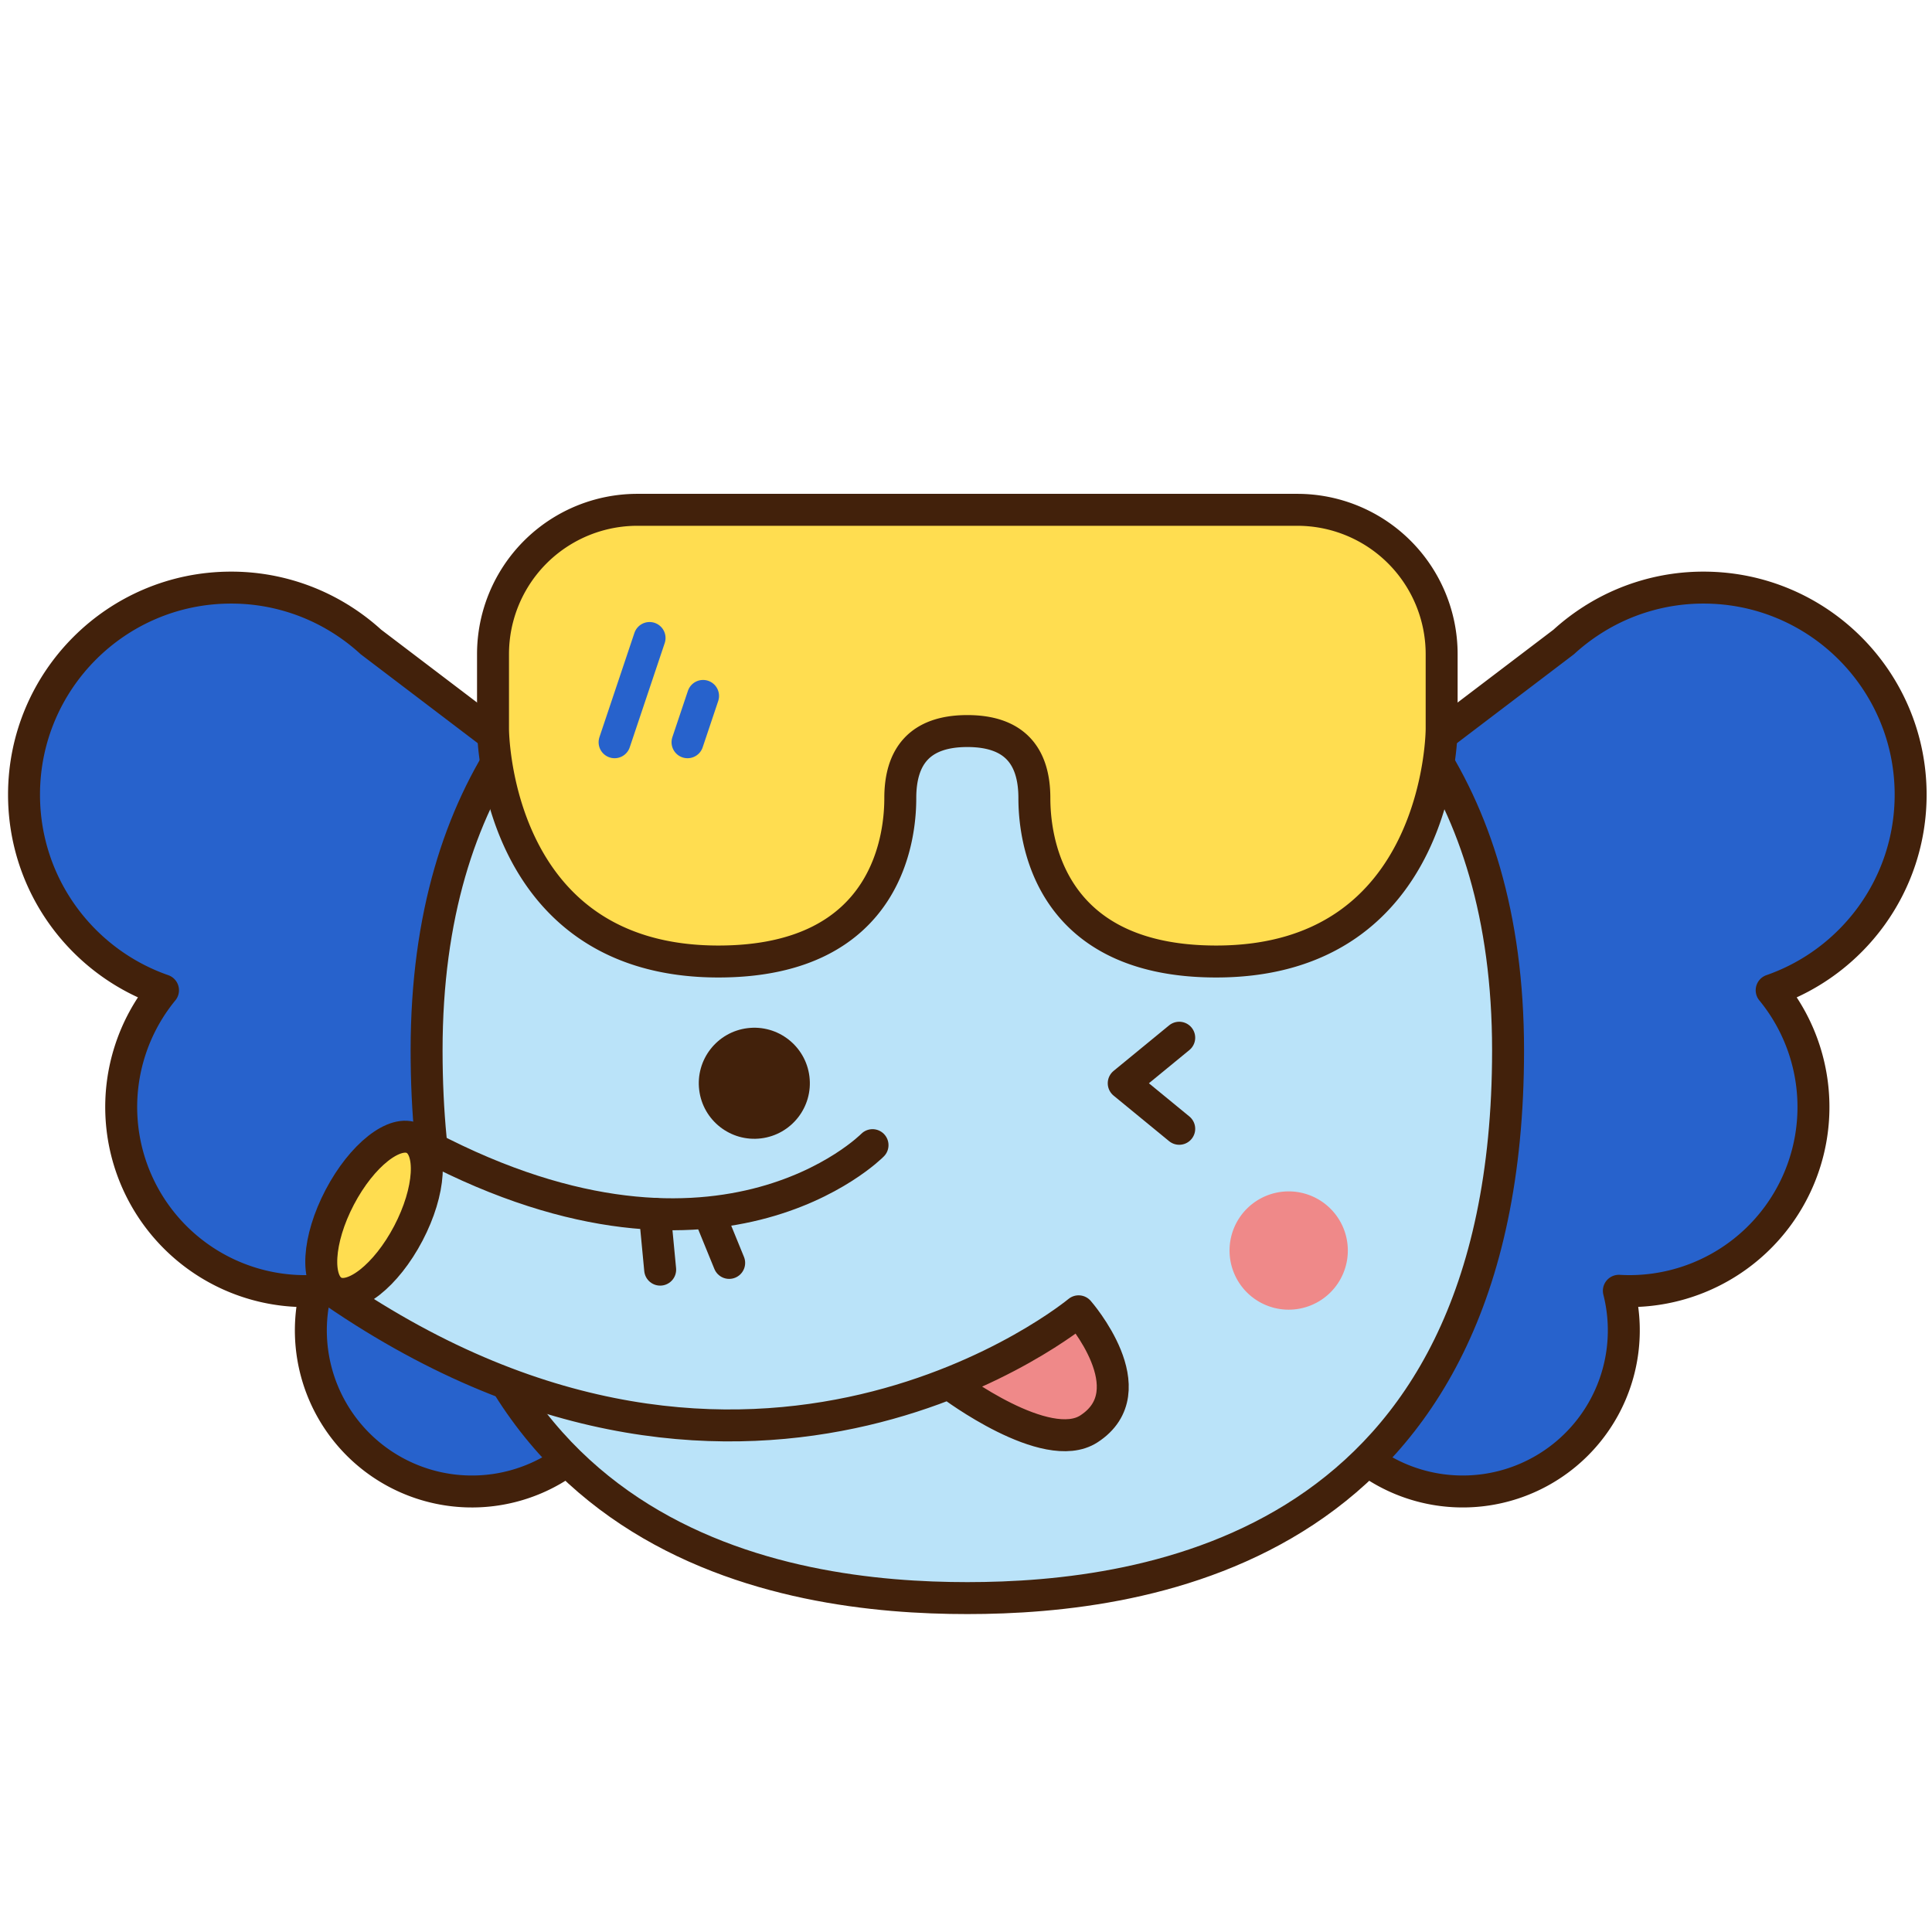 <svg xmlns="http://www.w3.org/2000/svg" width="639.91mm" height="639.91mm" viewBox="0 0 1813.918 1813.918">
  <title>小象头</title>
  <g>
    <g>
      <g>
        <path d="M1793.864,746.117c0-107.38-87.047-194.427-194.428-194.427a193.461,193.461,0,0,0-102.745,29.383l-.013-.025-.275.211a194.985,194.985,0,0,0-28.225,21.443L1293.487,735.435,1154.4,1132.6l78.957,173.793a151.243,151.243,0,0,0,286.563-94.5c3.272.183,6.562.3,9.88.3a172.822,172.822,0,0,0,133.587-282.47C1739.337,903.277,1793.864,831.085,1793.864,746.117Z" style="fill: #2762cc;stroke: #42210b;stroke-linecap: round;stroke-linejoin: round;stroke-width: 30px"/>
        <path d="M22.555,746.117c0-107.38,87.048-194.427,194.427-194.427a193.456,193.456,0,0,1,102.745,29.383l.013-.025.278.211A195.123,195.123,0,0,1,348.24,602.7L522.933,735.435,662.021,1132.6,583.063,1306.4A151.243,151.243,0,0,1,296.5,1211.9c-3.271.183-6.562.3-9.88.3a172.821,172.821,0,0,1-133.585-282.47C77.081,903.277,22.555,831.085,22.555,746.117Z" style="fill: #2762cc;stroke: #42210b;stroke-linecap: round;stroke-linejoin: round;stroke-width: 30px"/>
      </g>
      <path d="M908.209,1500.424c168.131,0,507.687-46.154,507.687-514.282,0-507.686-507.687-494.5-507.687-494.5s-507.686-13.186-507.686,494.5C400.523,1454.27,740.08,1500.424,908.209,1500.424Z" style="fill: #bae3f9;stroke: #42210b;stroke-miterlimit: 10;stroke-width: 30px"/>
      <circle cx="708.217" cy="1017.053" r="52.135" transform="translate(-118.96 94.152) rotate(-7.018)" style="fill: #42210b"/>
      <polygon points="620.839 1155.649 502.34 1128.914 407.135 1083.919 343.965 1231.276 445.423 1280.129 615.803 1335.626 620.839 1155.649" style="fill: #bae3f9"/>
      <path d="M908.209,686.372c44.847,0,62.944,24,62.944,62.944,0,30.685,7.869,153.427,170.736,153.427,211.649,0,211.649-218.337,211.649-218.337V614.183a135.526,135.526,0,0,0-135.526-135.525h-619.6A135.526,135.526,0,0,0,462.881,614.183v70.223s0,218.337,211.649,218.337C837.4,902.743,845.267,780,845.267,749.316,845.267,710.37,863.362,686.372,908.209,686.372Z" style="fill: #ffdd50;stroke: #42210b;stroke-miterlimit: 10;stroke-width: 30px"/>
      <line x1="609.862" y1="599.002" x2="577.025" y2="696.882" style="fill: none;stroke: #2762cc;stroke-linecap: round;stroke-linejoin: round;stroke-width: 30px"/>
      <line x1="660.091" y1="653.394" x2="645.502" y2="696.882" style="fill: none;stroke: #2762cc;stroke-linecap: round;stroke-linejoin: round;stroke-width: 30px"/>
      <polygon points="908.209 1300.286 983.617 1342.889 1033.61 1331.302 1042.072 1285.13 1017.089 1244.207 988.72 1248.383 908.209 1300.286" style="fill: #ef8989"/>
      <g>
        <path d="M388.807,1069.188c283.343,155.927,430.393,5.965,430.393,5.965" style="fill: none;stroke: #42210b;stroke-linecap: round;stroke-miterlimit: 10;stroke-width: 30px"/>
        <path d="M313.54,1212.881c395.229,271.145,699.15,18.274,699.15,18.274s65.238,74.458,9.616,110.429c-39.993,25.868-128.965-41.1-128.965-41.1" style="fill: none;stroke: #42210b;stroke-linecap: round;stroke-linejoin: round;stroke-width: 30px"/>
        <path d="M383.406,1157.918c-20.783,39.68-52.064,64.288-69.866,54.963s-15.385-49.051,5.4-88.731,52.065-64.288,69.868-54.962S404.19,1118.238,383.406,1157.918Z" style="fill: #ffdd50;stroke: #42210b;stroke-miterlimit: 10;stroke-width: 30px"/>
      </g>
      <line x1="614.84" y1="1139.692" x2="619.821" y2="1192.041" style="fill: none;stroke: #42210b;stroke-linecap: round;stroke-linejoin: round;stroke-width: 30px"/>
      <line x1="666.353" y1="1141.035" x2="684.604" y2="1185.721" style="fill: none;stroke: #42210b;stroke-linecap: round;stroke-linejoin: round;stroke-width: 30px"/>
      <polyline points="1107.152 1059.816 1055.044 1017.053 1107.152 974.289" style="fill: none;stroke: #42210b;stroke-linecap: round;stroke-linejoin: round;stroke-width: 30px"/>
      <path d="M1265.446,1174.1a55.525,55.525,0,1,1-55.526-55.525A55.524,55.524,0,0,1,1265.446,1174.1Z" style="fill: #ef8989"/>
    </g>
    <rect x="18.962" width="1813.919" height="1813.918" style="fill: none"/>
  </g>
</svg>
